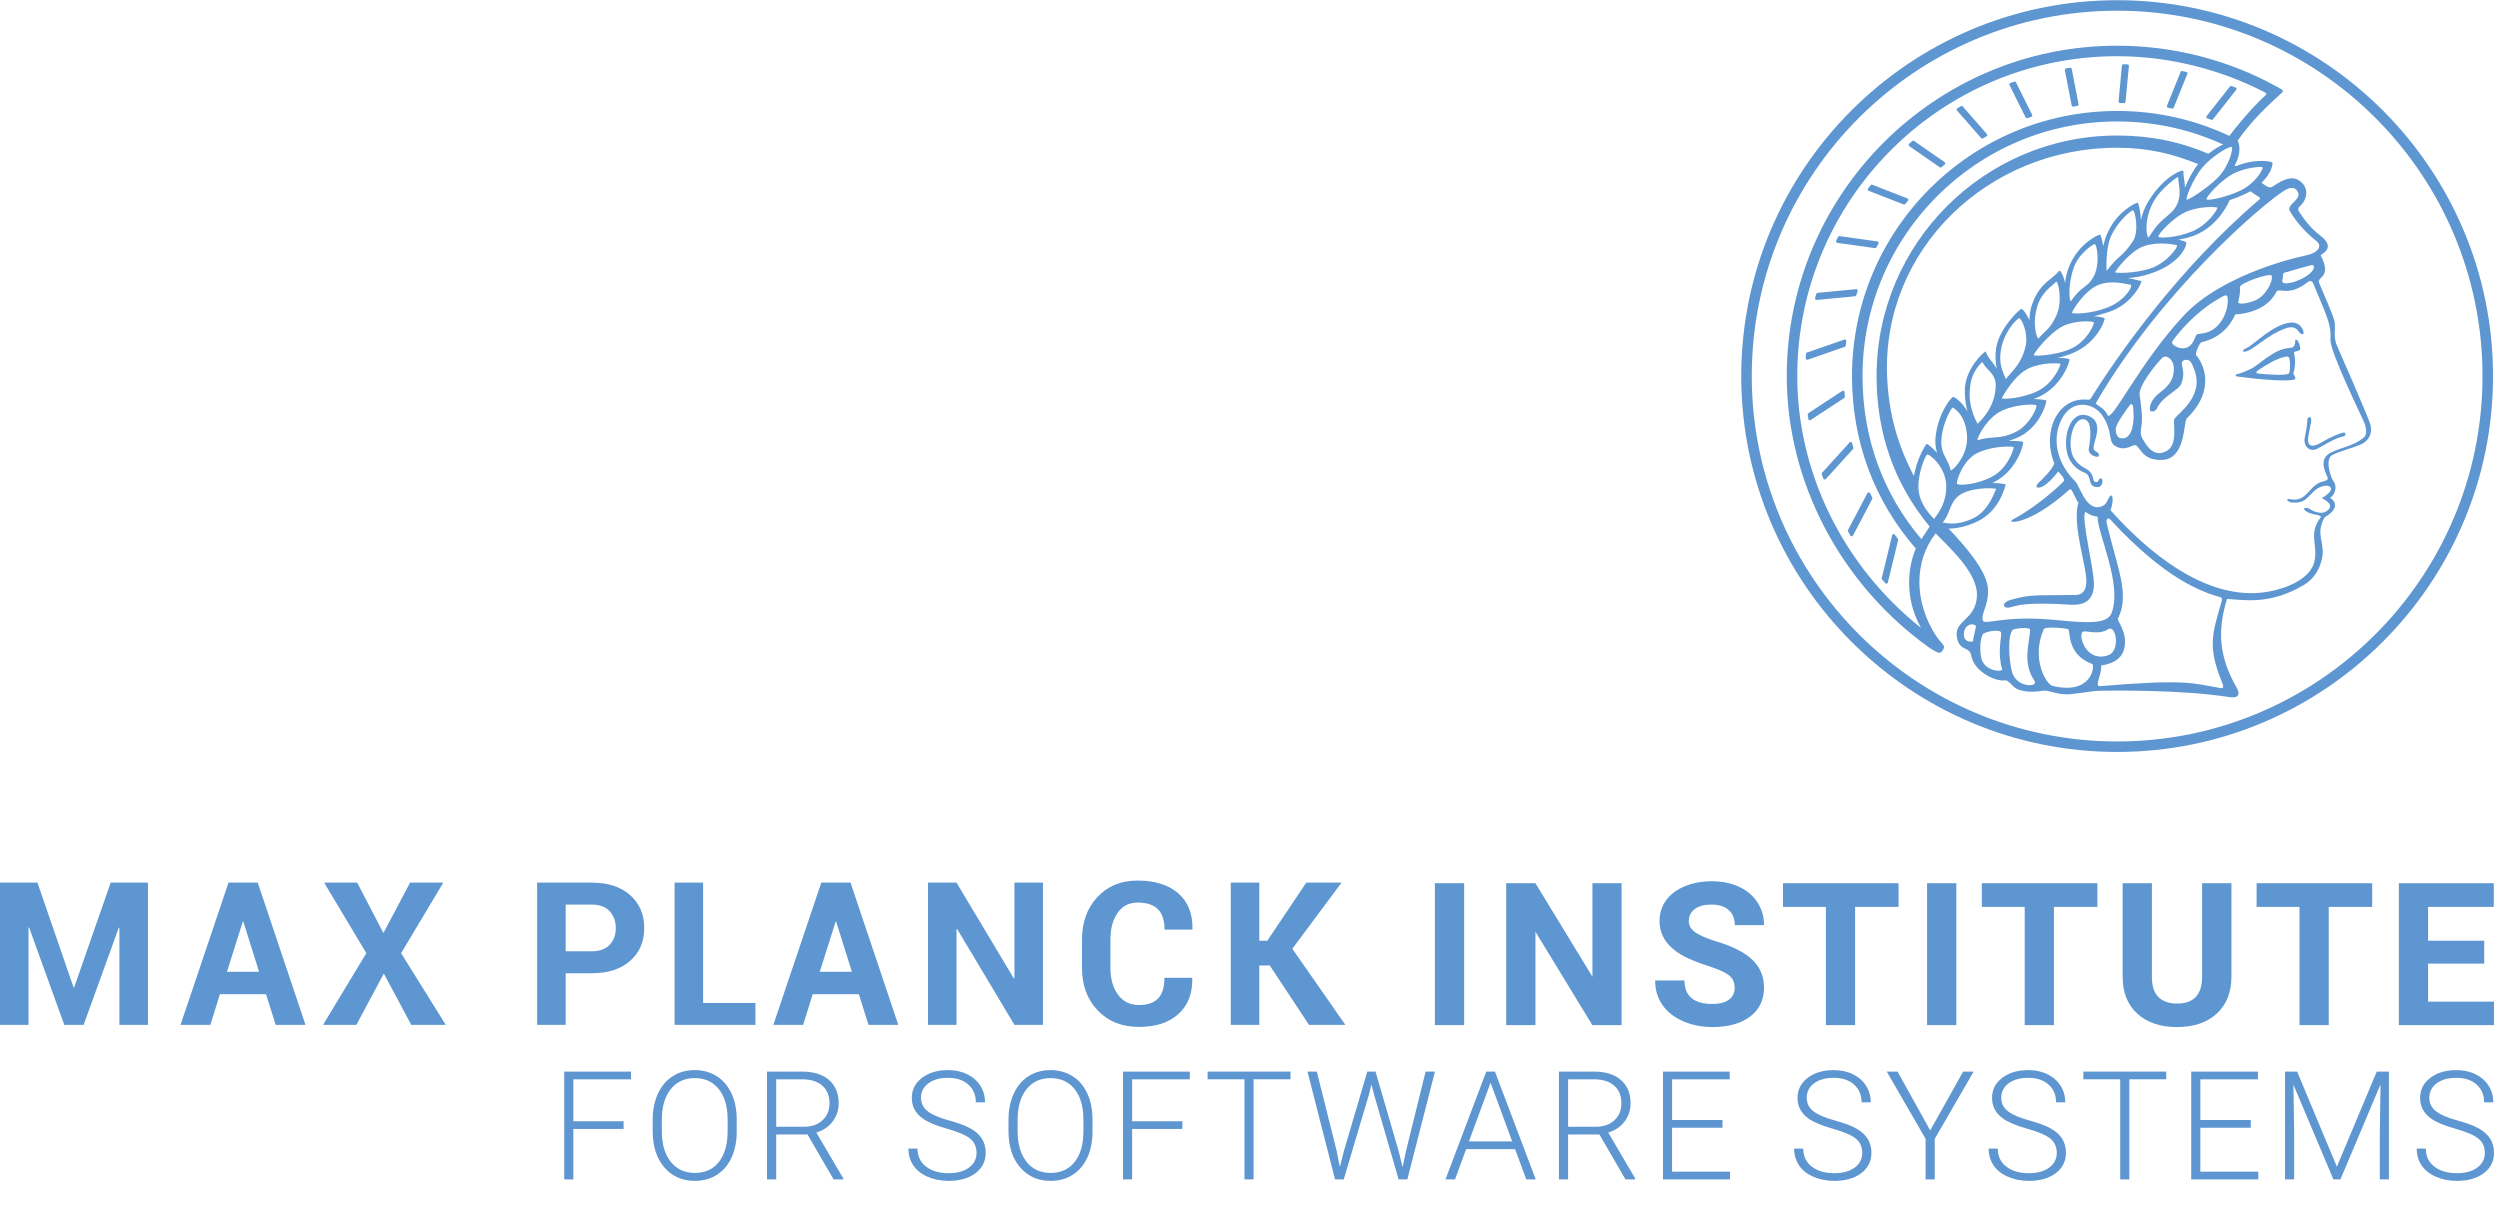 <?xml version="1.0" encoding="UTF-8"?>
<svg id="MPI-SWS-Logo-compact" xmlns="http://www.w3.org/2000/svg" viewBox="0 0 209.266 102.16">
	<g id="MAX_PLANCK_INSTITUTE">
		<path d="M177.218.017c-17.351,0-31.465,14.114-31.465,31.462,0,17.35,14.114,31.464,31.465,31.464,17.349,0,31.465-14.114,31.465-31.464C208.682,14.132,194.567.017,177.218.017ZM177.218,62.065c-16.865,0-30.584-13.72-30.584-30.586,0-16.863,13.719-30.583,30.584-30.583,16.863,0,30.584,13.72,30.584,30.583,0,16.866-13.721,30.586-30.584,30.586Z" style="fill:#5D96D1;"/>
		<path d="M195.679,29.075c-.436-.911-.137-1.508-.267-2.174-.096-.491-.826-2.109-1.292-3.229-.219-.527,1.128-.398.133-2.303-.028-.057,1.384-.578-.028-1.649-.79-.599-1.346-1.336-1.782-2-.061-.092-.118-.275.009-.389.798-.71.815-1.731-.052-2.253-.626-.377-1.344.005-2.005.434-.217.141-.327.227-.554.135-.116-.047-.339-.204-.539-.342.815-.788.973-1.565.909-1.694-.043-.087-1.382-.388-3.039.298-.036-.021-.075-.042-.117-.065.682-1.181.299-2.013.248-2.071-.001-.001-.003-.001-.004-.002,1.242-1.734,2.475-2.888,3.694-3.996.001-.001.027-.029.027-.03.08-.08.109-.17-.043-.265-.128-.081-.164-.1-.32-.185-4.085-2.274-8.74-3.469-13.441-3.469-15.249,0-27.653,12.407-27.653,27.653,0,8.834,4.483,17.355,11.808,22.648.488.353.827.487.827.487.121.042.247.041.324-.059l.108-.142c.07-.09.097-.176.097-.254,0-.202-.292-.383-.635-.891-.99-1.469-1.428-3.139-1.428-4.538,0-1.53.466-2.922,1.361-4.083,1.104,1.15,3.511,3.265,3.459,5.188-.059,2.161-2.08,2.054-1.644,3.675.274,1.017,1.034.598,1.166,1.369.228,1.336,2.025,2.191,2.808,2.073.19-.028.351.129.726.509.535.543,1.849.469,2.433.362.555-.101,1.252.405,2.411.277,1.452-.16,1.821-.272,2.441-.281,1.049-.015,6.754-.1,10.81.535.699.11.921-.206.608-.751-1.47-2.56-1.674-4.734-.826-7.472,1.498.101,3.652.506,6.488-1.198,1.006-.605,1.569-1.894,1.52-2.854-.032-.623-.305-1.412-.143-2.019.217-.816.375-.797.611-.962,1.083-.762.301-1.366.134-1.427.327-.133.686-.845.308-1.374-.194-.206-.784-1.864-.103-2.209.734-.373,1.572-.531,2.416-.901.58-.242,1.043-.918.712-1.816-.397-1.079-2.612-6.154-2.68-6.296ZM165.149,53.695c-.212.042-.891.068-.739-.825.094-.551.692-.782.995-.469-.065.428-.212.846-.256,1.294ZM191.218,15.951c.358-.225.742-.321.969-.097.786.777-.853,1.213-.512,1.81.559.979,1.45,1.916,2.236,2.521.37.284.423.925-.989,1.217-1.421.294-7.082,1.786-10.068,4.95-3.739,3.962-6.116,9.093-6.44,8.387-.327-.711-1.076-.826-.959-1.027,5.368-9.251,13.782-16.515,15.762-17.761ZM193.68,22.449c-.308.882-2.746,1.666-2.631,1.046.052-.28.006-.648.192-.68.27-.046,1.041-.315,2.238-.622.12-.031.277.037.201.256ZM187.496,24.051c-.062-.361,2.559-1.242,2.65-.981.168.481-.542,1.774-1.419,2.097-.997.367-1.411.258-1.373.116.069-.261.199-.9.142-1.232ZM181.413,37.717c-1.205.739-1.859-.673-2.03-.92-.074-.106-.265-.417-.161-.948.082-.418.152-.986-.123-2.786-.121-.792,1.517-2.756,1.886-3.099.383-.357.94.178.976.758.069,1.102-.55,1.682-1.182,2.152-.775.577-.923,1.329-.775,1.53.058.078.405.081.558-.245.467-.994,1.802-1.495,2.015-2.015.333-.813.089-1.335.057-1.677-.028-.299.263-.374.483-.341.284.043.41.428.554.803.863,2.248-1.308,3.608-1.658,4.14-.161.245.337,2.074-.6,2.648ZM183.231,28.998c-.646.439-1.577-.156-1.391-.421,1.2-1.713,2.799-2.905,3.439-3.303,1.028-.64,1.137-.685,1.191-.323.032.218.043,1.338-.785,2.248-.687.754-1.376.691-1.73.77-.239.054-.225.691-.723,1.029ZM177.46,36.674c-.296-.065-.407-.644-.347-.873.134-.509.916-1.562,1.198-1.931.07-.092.214-.007.23.104.171,1.222-.001,2.938-1.08,2.701ZM187.1,14.46c1.083-.487,2.131-.495,2.244-.482.246.029-.547,1.44-1.961,2.046-1.457.625-2.545.739-2.669.678-.186-.092,1.235-1.723,2.387-2.242ZM162.142,37.908c-.432-.497-.834-.77-.875-.741-.12.084-.82,1.281-1.062,2.679-1.364-2.608-2.12-5.244-2.243-8.366-.418-10.608,8.466-19.151,19.308-19.113,2.473.009,4.507.466,6.728,1.368-.497.622-.858,1.366-1.103,1.99-.011-.575-.162-1.022-.12-1.381.026-.221-1.536.265-2.923,2.474-.322.512-.521,1.078-.646,1.601-.029-.829-.223-1.474-.28-1.459-.142.039-1.725.692-2.551,2.626-.145.339-.25.688-.328,1.027-.069-.59-.221-.978-.269-.976-.104.004-1.763.687-2.581,2.674-.19.462-.291.935-.338,1.373-.147-.692-.415-1.115-.499-1.008-.573.727-1.692,1.049-2.286,2.88-.14.43-.196.86-.202,1.26-.247-.62-.593-.977-.673-.96-.162.034-1.852,1.64-2.105,3.259-.1.638-.054,1.232.045,1.73-.323-.522-.753-.904-.927-1.436-.266.142-1.697,1.488-1.743,3.211-.018.67.082,1.3.22,1.831-.476-.864-1.151-1.27-1.226-1.224-.124.076-1.192,1.232-1.441,3.307-.058.486.001.952.119,1.374ZM184.34,14.034c.853-1.011,2.301-1.825,2.464-1.725.166.102-.243,1.665-1.178,2.584-.944.929-2.404,1.834-2.574,1.823-.17-.011.52-1.772,1.288-2.682ZM181.573,17.938c-.828.671-1.204,1.117-1.687,1.904-.165.268-.566-1.49.51-3.178.659-1.034,1.972-1.961,1.943-1.838-.095.412.636,1.975-.766,3.112ZM178.537,20.189c-1.014,1.511-1.071.995-2.181,2.473-.061.081-.083-1.929.313-2.814.624-1.396,1.706-2.217,1.868-2.246.161-.028.559,1.753,0,2.587ZM175.219,23.212c-.521.91-.996.701-1.863,1.992-.096.142-.325-1.068.195-2.703.401-1.26,1.641-2.044,1.773-2.075.199-.047.515,1.704-.104,2.786ZM172.129,26.414c-.531,1.156-.872,1.194-1.488,1.914-.106.124-.567-1.099-.12-2.636.358-1.23,1.182-1.685,1.581-2.102.157-.165.593,1.595.029,2.824ZM169.616,28.395c0,.353-.044.554-.144.899-.378,1.301-1.145,1.849-1.562,2.437-.167-.385-.474-.93-.477-1.756-.004-1.573.954-2.913,1.554-3.336.228-.009.629.947.629,1.756ZM167.057,32.232c-.029,1.829-1.177,2.901-1.52,3.241-.213-.362-.632-1.295-.661-2.274-.055-1.885.724-2.554,1.062-2.918.161.54,1.134.968,1.119,1.952ZM163.434,34.108c.527.265,1.163,1.033,1.222,2.454.06,1.427-.962,2.634-1.361,2.824-.278-1.09-.805-1.318-.796-2.4.011-1.182.61-2.48.935-2.878ZM165.616,37.87c1.372-.597,2.87-.505,2.933-.447.063.058-.438,1.746-1.772,2.462-1.332.713-2.835.78-2.972.61-.076-.095.439-2.028,1.811-2.625ZM165.511,36.856c.085-.455.899-1.963,2.123-2.507h0c1.226-.547,2.645-.506,2.807-.439.161.066-.51,1.674-1.744,2.265-1.381.661-1.934.275-3.185.682ZM167.569,33.322c.057-.139,1.055-1.932,2.228-2.482,1.163-.545,2.568-.429,2.664-.398.096.031-.534,1.617-1.865,2.277-1.315.654-3.083.742-3.027.604ZM170.242,29.74c-.096-.073,1.321-1.926,2.503-2.473,1.04-.481,2.399-.379,2.512-.303.114.076-.554,1.636-1.925,2.236-1.307.573-2.995.613-3.091.54ZM173.446,26.196c-.079-.039,1.003-1.882,2.218-2.35,1.161-.446,2.311-.042,2.664-.019.284.019-.398,1.355-1.991,1.942-1.328.49-2.688.527-2.892.426ZM177.043,22.784c.021-.086,1.21-1.76,2.435-2.185,1.166-.403,2.592-.133,2.745-.068.153.064-.825,1.525-2.323,1.975-1.347.405-2.879.364-2.857.279ZM180.675,19.832c-.157-.11,1.278-1.715,2.447-2.159,1.143-.434,2.377-.354,2.476-.297.099.057-.748,1.447-2.126,2.006-1.296.525-2.64.561-2.796.451ZM160.799,52.558c-6.479-5.161-10.356-12.953-10.356-21.079,0-14.762,12.01-26.774,26.775-26.774,4.307,0,8.628,1.079,12.42,3.054.076.04.089.144.024.2-1.115.973-2.661,2.881-3.051,3.415-2.948-1.381-6.104-2.086-9.393-2.086-12.236,0-22.193,9.954-22.193,22.19,0,5.46,1.851,10.441,5.341,14.437-.201.465-.557,1.481-.557,2.827,0,1.114.206,2.395.991,3.814ZM160.842,45.112c-.005.004-.009.008-.013.012-3.224-3.797-4.924-8.5-4.924-13.645,0-11.752,9.56-21.311,21.312-21.311,3.101,0,6.08.648,8.869,1.926-.367.171-.79.421-1.225.778-2.453-1.039-4.923-1.527-7.644-1.527-11.102,0-20.136,9.032-20.136,20.134,0,4.815,1.502,9.046,4.445,12.597-.171.259-.41.622-.684,1.036ZM161.904,43.44c-.39-.37-1.234-1.302-1.315-2.503-.004-.059-.006-.117-.006-.175-.003-1.291.567-2.561.71-2.703.142-.142,1.599.991,1.621,2.615.019,1.408-.626,2.217-1.01,2.765ZM164.307,41.281c1.157-.549,2.882-.417,2.787-.341-.095.076-.549,1.752-1.853,2.407-1.301.653-2.163.477-2.631.389.702-.767.554-1.91,1.697-2.454ZM165.872,55.2c-.196-.79-.118-1.877.152-2.17.519-.253,1.469-.351,1.485-.048.026.484-.326,1.631.088,3.061-.095.225-1.39.128-1.725-.844ZM165.958,51.888c-.102-.595.47-1.166.458-2.463-.015-1.591-1.978-3.774-3.307-5.177.624-0,1.441-.148,2.358-.573,1.978-.916,2.367-3.02,2.424-3.105.026-.04-.442-.132-1.116-.141.073-.035.146-.072.22-.112,1.935-1.038,2.442-3.281,2.35-3.331-.037-.02-.519-.095-1.194-.078.189-.063.384-.135.586-.215,2.047-.814,2.62-3.092,2.547-3.166-.032-.032-.441-.114-1.038-.13.181-.07.367-.151.556-.245,1.87-.929,2.518-3.019,2.421-3.088-.042-.03-.422-.104-.975-.112.416-.091.871-.23,1.349-.439,2.003-.878,2.651-2.794,2.564-2.876-.037-.035-.377-.129-.887-.17.4-.09.836-.212,1.302-.371,1.982-.677,2.782-2.571,2.664-2.582-.268-.025-.636-.155-1.113-.238.54-.035,1.169-.133,1.957-.4,2.14-.723,2.899-2.012,2.937-2.571.003-.036-.256-.149-.673-.24.491-.089.983-.211,1.389-.375,1.999-.809,2.831-2.774,2.896-2.936.364-.118.755-.266,1.165-.452.208-.094.399-.194.575-.297.098.074.253.186.485.335.302.194.409.24.259.367-6.802,5.795-11.899,13.114-14.123,16.671-.062.1-.18.082-.368.07-2.383-.158-3.733,2.678-2.667,5.336-.135.541-1.266,1.585-1.351,1.66-.085.076-.313.408.074.373.556-.05,1.267-.941,1.607-1.342.141.176.665.612.413.86-2.025,1.987-4.029,3.056-4.186,3.133-.758.37,1.265.626,4.712-2.491.203-.183.444.719.751,1.106-.592,1.954.867,5.726.64,6.91-.04.207-.163.792-.852.806-3.416.07-3.752-.087-5.489.426-.811.239-.598.774-.009.614.666-.181,1.365-.452,5.064-.221.903.056,1.937-.183,1.943-1.709.006-1.384-1.093-5.51-.722-6.075.491.369.846.384,1.033.417-.049,1.346,2.118,5.694,1.153,8.093-.359.891-1.932.825-4.623.558-4.58-.454-6.065.537-6.159-.012ZM176.478,54.846c-1.781.618-2.484-1.466-2.191-1.915.176-.27,1.301.306,2.176-.258.675-.435,1.047,1.815.015,2.173ZM168.391,56.147c-.25-1.102-.349-3.013.109-3.439.09-.084,1.462-.281,1.437.033-.105,1.316-.637,2.786.365,4.25.375.547-1.576.635-1.911-.844ZM171.789,57.407c-.479-.119-1.799-2.221-.724-4.728.114-.265,1.761-.1,2.037-.017s-.226,2.054,2.036,2.928c.231.089-.01,2.645-3.349,1.817ZM185.947,50.403c-.765,2.648-1.151,3.705-.001,6.581.153.382.268.67-.068.613-2.315-.397-2.815-.777-10.084-.161-.523.044.171-1.014.085-1.734.663-.085,1.725-.389,1.95-1.47.273-1.312-.641-2.275-.545-2.463,1.031-2.01-.067-4.237-.938-7.969-.082-.35.121-.502.274-.337,4.671,5.054,7.646,6.059,9.255,6.537.16.048.128.229.072.403ZM197.89,36.598c-.976.863-2.476.934-3.082,1.486-.316.288-.459.74-.117,1.548.197.465.333.523-.337.702-1.087.291-1.237,1.719-2.621,1.457-.554-.105-.157.25.043.269.793.075,1.107-.148,1.384-.408.278-.26.648-.729,1.074-.89.439-.166.883-.155.89.174.006.251-.548.649-.781.757.283.148,1.15.589.41,1.091-.577.392-1.371-.151-1.485-.218-.171-.1-.498-.05-.389.083.428.523,1.576.386,1.37.663-1.06,1.425-.197,2.257-.519,3.689-.327,1.452-2.313,2.247-3.843,2.523-5.203.939-10.264-3.487-13.23-6.823.27-.633.235-1.459-.035-1.166-.256.277-.213.739-.832.895-1.192.301-1.706-1.77-2.075-2.132-1.449-1.42-2.024-3.425-1.158-5.179.874-1.772,2.69-1.417,3.415-.345.901,1.333.484,2.091.996,2.489.719.559,1.442.06,1.637.007.547-.149.505,1.298,2.375,1.231,2.01-.072,1.783-3.2,2.067-3.477,2.58-2.516,1.263-4.761.794-5.283-.126-.14.286-1.064.438-1.098,1.515-.335,2.371-1.303,2.833-2.326,0,0,2.516-.043,3.412-1.855.239-.484.981.467,2.661-.854.189-.149.368-.078.439.096,1.08,2.648,1.534,3.38,1.451,4.73-.061.982,2.62,6.432,2.815,6.903.218.525.25,1.04,0,1.262Z" style="fill:#5D96D1;"/>
		<path d="M191.835,26.998c-1.465.054-3.166,1.849-3.722,2.098-.583.261-.375.426-.036.303.73-.266,1.769-1.38,3.204-1.899,1.133-.41,1.06.523,1.486.472.199-.024-.085-1.005-.932-.974Z" style="fill:#5D96D1;"/>
		<path d="M192.166,28.434c-.121.029.128.654-.509.694-1.377.085-2.468,1.389-3.308,1.78-.839.391-1.014.385-1.139.418-.112.03-.07.174.022.186,3.511.469,4.86.341,4.89.213.057-.242-.195-.362-.143-.517.132-.391.198-1.132.048-1.641-.064-.24.52-.079.52-.403,0-.175-.176-.778-.382-.73ZM191.625,31.206c-.067.274-1.635.149-2.488.075-.203-.018-.544-.049.107-.437.512-.306,1.215-.821,2.136-.999.075-.015.223.009.26.181.095.431.053.9-.015,1.181Z" style="fill:#5D96D1;"/>
		<path d="M196.21,36.207c-.268-.004-1.35.491-1.756.749-.235.149-1.334.827-1.255-.245.028-.376.271-1.308.265-1.562-.009-.388-.32-.234-.325-.005-.013.538-.121.947-.232,1.578-.095.54.374,1.208,1.104.82.605-.322,1.431-.877,2.163-1.017.187-.036.22-.315.035-.318Z" style="fill:#5D96D1;"/>
		<path d="M175.872,40.044c-.208-.078-.15.351-.431.303-.368-.062-.059-.393-.539-.901-.238-.252-.837-.359-1.279-1.066-.7-1.119-.099-3.613.924-3.255.569.199.469,1.521.298,2.417-.105.552.753.824.831.631.131-.324-.316-.293-.418-.589-.157-.455,1.051-2.274-.528-2.801-1.153-.385-1.912,1.067-1.773,2.673.117,1.354,1.018,1.914,1.532,2.105.695.258.168,1.21,1.106,1.214.415.002.501-.646.277-.73Z" style="fill:#5D96D1;"/>
		<path d="M185.098,10.026c.049.018.105.003.137-.039l1.95-2.467c.05-.064.026-.158-.049-.189-.109-.045-.22-.089-.331-.132-.05-.019-.107-.004-.141.038l-1.959,2.478c-.052.066-.024.163.055.19.112.04.225.08.337.121Z" style="fill:#5D96D1;"/>
		<path d="M181.479,9.02c.112.021.224.044.336.067.058.012.116-.019.138-.073l1.142-2.825c.028-.07-.013-.148-.086-.165-.127-.028-.253-.055-.38-.081-.035-.007-.07.011-.083.044-.145.358-.94,2.327-1.158,2.869-.029.071.015.15.091.165Z" style="fill:#5D96D1;"/>
		<path d="M177.458,8.625c.113.001.227.003.339.006.064.002.118-.046.124-.11l.282-2.999c.007-.07-.048-.132-.118-.134-.114-.004-.228-.006-.343-.009-.064-.001-.118.047-.124.111l-.281,3.002c-.007.071.049.132.12.133Z" style="fill:#5D96D1;"/>
		<path d="M173.55,8.919c.112-.018.223-.035.336-.051.069-.01.115-.075.102-.143l-.571-2.956c-.012-.064-.073-.108-.138-.098-.113.017-.226.035-.338.053-.068.011-.113.077-.1.144l.571,2.955c.012.065.074.107.139.097Z" style="fill:#5D96D1;"/>
		<path d="M169.559,9.832c.027.055.091.081.149.06.108-.037.216-.074.324-.111.07-.024.104-.103.071-.17l-1.353-2.716c-.027-.055-.092-.081-.15-.061-.109.038-.217.076-.325.116-.069.025-.1.104-.068.17l1.352,2.712Z" style="fill:#5D96D1;"/>
		<path d="M165.831,11.555c.038.043.101.054.151.025.1-.057.201-.113.302-.168.069-.037.085-.128.034-.187l-2.024-2.312c-.039-.044-.103-.055-.154-.025-.1.059-.199.118-.298.178-.065.039-.079.128-.029.185l2.018,2.304Z" style="fill:#5D96D1;"/>
		<path d="M162.366,14.002c.045.031.105.029.148-.007.09-.076.181-.151.272-.225.063-.051.059-.148-.007-.194l-2.558-1.777c-.046-.032-.108-.029-.15.008-.088.077-.177.155-.264.234-.058.053-.052.146.012.191l2.548,1.77Z" style="fill:#5D96D1;"/>
		<path d="M159.346,17.113c.049.019.105.004.138-.037.075-.092.15-.184.227-.275.054-.064.029-.162-.049-.192l-2.941-1.145c-.05-.02-.108-.004-.141.039-.073.094-.145.188-.216.283-.049.065-.022.158.054.187l2.928,1.14Z" style="fill:#5D96D1;"/>
		<path d="M153.789,20.329l3.152.44c.051.007.1-.018.124-.063.057-.107.115-.213.173-.318.042-.075-.005-.168-.089-.18l-3.168-.441c-.052-.007-.103.019-.126.066-.053.107-.106.214-.159.322-.036.074.011.163.093.174Z" style="fill:#5D96D1;"/>
		<path d="M152.065,25.107l3.214-.308c.049-.005.09-.038.105-.085.036-.117.074-.234.112-.35.028-.084-.04-.168-.127-.16l-3.233.308c-.051.005-.093.04-.106.089-.032.117-.064.235-.094.353-.021.082.046.16.13.152Z" style="fill:#5D96D1;"/>
		<path d="M154.504,28.927c.014-.125.029-.25.045-.374.011-.09-.075-.161-.161-.131l-3.133,1.089c-.046.016-.079.058-.082.107-.009.123-.016.246-.023.37-.005.087.081.15.162.122l3.111-1.082c.044-.015.076-.055.081-.101Z" style="fill:#5D96D1;"/>
		<path d="M154.425,33.204c-.009-.129-.018-.258-.026-.388-.005-.094-.11-.147-.188-.095l-2.837,1.863c-.039.026-.06.072-.054.118.016.125.033.249.051.374.013.088.114.133.188.084l2.811-1.847c.037-.024.058-.066.054-.11Z" style="fill:#5D96D1;"/>
		<path d="M155.135,37.479c-.035-.131-.067-.262-.099-.394-.023-.095-.143-.126-.209-.054l-2.308,2.542c-.03.033-.04.08-.025.122.042.122.085.244.128.366.031.087.144.109.206.041l2.28-2.51c.028-.03.038-.073.027-.113Z" style="fill:#5D96D1;"/>
		<path d="M156.315,41.273l-1.627,3.096c-.02.037-.019.082.002.119.067.115.135.231.205.345.049.081.169.077.213-.007l1.61-3.063c.018-.035.019-.076.001-.111-.063-.125-.125-.25-.186-.376-.043-.09-.171-.091-.217-.003Z" style="fill:#5D96D1;"/>
		<path d="M158.604,44.753c-.061-.084-.192-.057-.217.044l-.872,3.595c-.009.038 0.0.079.026.109.091.105.182.21.274.314.065.074.187.043.21-.052l.861-3.554c.009-.035.001-.073-.021-.102-.088-.117-.176-.235-.262-.353Z" style="fill:#5D96D1;"/>
		<g id="FOR_SOFTWARE_SYSTEMS">
			<rect y="89.204" width="209.266" height="9.589" style="fill:none;"/>
			<path d="M52.199,94.501h-4.207v4.22h-.763v-9.021h5.59v.645h-4.827v3.513h4.207v.645Z" style="fill:#5D96D1;"/>
			<path d="M61.669,94.7c0,.83-.144,1.56-.431,2.188s-.697,1.111-1.23,1.45c-.532.339-1.148.508-1.847.508-1.053,0-1.904-.377-2.553-1.131s-.973-1.771-.973-3.052v-.93c0-.821.146-1.55.437-2.184.292-.635.704-1.122,1.236-1.463.533-.341,1.146-.511,1.841-.511.693,0,1.306.167,1.837.502.531.334.94.808,1.23,1.419.289.611.439,1.319.452,2.125v1.078ZM60.907,93.721c0-1.087-.245-1.938-.737-2.554-.491-.615-1.165-.923-2.02-.923-.839,0-1.507.309-2.005.927-.498.617-.746,1.479-.746,2.587v.941c0,1.07.247,1.918.743,2.544s1.169.938,2.02.938c.863,0,1.537-.309,2.021-.927.483-.617.725-1.478.725-2.58v-.954Z" style="fill:#5D96D1;"/>
			<path d="M67.594,94.96h-2.621v3.761h-.769v-9.021h2.932c.962,0,1.714.232,2.255.699.541.466.812,1.118.812,1.956,0,.577-.169,1.087-.508,1.528s-.793.747-1.363.916l2.256,3.841v.081h-.812l-2.182-3.761ZM64.973,94.316h2.336c.641,0,1.155-.183,1.543-.547.389-.363.583-.835.583-1.414,0-.638-.203-1.132-.607-1.483-.405-.352-.973-.527-1.704-.527h-2.15v3.972Z" style="fill:#5D96D1;"/>
			<path d="M81.74,96.502c0-.499-.176-.895-.527-1.187-.351-.291-.993-.567-1.927-.83-.934-.262-1.615-.548-2.045-.858-.611-.438-.917-1.012-.917-1.723,0-.689.284-1.25.853-1.682.567-.432,1.294-.647,2.178-.647.599,0,1.135.115,1.607.347.474.231.84.554,1.101.967.26.413.39.874.39,1.382h-.768c0-.617-.211-1.113-.633-1.488-.421-.375-.987-.562-1.697-.562-.69,0-1.239.153-1.648.462s-.613.711-.613,1.207c0,.459.184.834.552,1.123.367.29.956.546,1.766.767.81.222,1.423.451,1.841.688.417.237.73.521.941.853.211.33.316.721.316,1.171,0,.71-.284,1.28-.853,1.71s-1.316.645-2.246.645c-.636,0-1.22-.113-1.75-.341-.531-.228-.934-.545-1.209-.954-.274-.409-.412-.878-.412-1.407h.763c0,.637.237,1.139.712,1.506.476.368,1.107.552,1.896.552.702,0,1.267-.155,1.691-.465.426-.31.639-.721.639-1.233Z" style="fill:#5D96D1;"/>
			<path d="M91.452,94.7c0,.83-.144,1.56-.431,2.188s-.697,1.111-1.23,1.45c-.532.339-1.148.508-1.847.508-1.053,0-1.904-.377-2.553-1.131s-.973-1.771-.973-3.052v-.93c0-.821.146-1.55.437-2.184.292-.635.704-1.122,1.236-1.463.533-.341,1.146-.511,1.841-.511.693,0,1.306.167,1.837.502.531.334.94.808,1.23,1.419.289.611.439,1.319.452,2.125v1.078ZM90.689,93.721c0-1.087-.245-1.938-.737-2.554-.491-.615-1.165-.923-2.02-.923-.839,0-1.507.309-2.005.927-.498.617-.746,1.479-.746,2.587v.941c0,1.07.247,1.918.743,2.544s1.169.938,2.02.938c.863,0,1.537-.309,2.021-.927.483-.617.725-1.478.725-2.58v-.954Z" style="fill:#5D96D1;"/>
			<path d="M98.975,94.501h-4.207v4.22h-.763v-9.021h5.59v.645h-4.827v3.513h4.207v.645Z" style="fill:#5D96D1;"/>
			<path d="M108.024,90.344h-3.092v8.377h-.762v-8.377h-3.086v-.645h6.939v.645Z" style="fill:#5D96D1;"/>
			<path d="M111.874,96.286l.279,1.4.341-1.338,1.958-6.648h.688l1.934,6.648.334,1.351.298-1.413,1.63-6.586h.78l-2.312,9.021h-.73l-2.045-7.058-.229-.893-.223.893-2.095,7.058h-.731l-2.305-9.021h.781l1.647,6.586Z" style="fill:#5D96D1;"/>
			<path d="M126.823,96.187h-4.096l-.93,2.534h-.8l3.414-9.021h.726l3.414,9.021h-.793l-.936-2.534ZM122.962,95.542h3.618l-1.81-4.914-1.809,4.914Z" style="fill:#5D96D1;"/>
			<path d="M133.881,94.96h-2.621v3.761h-.769v-9.021h2.932c.962,0,1.714.232,2.255.699.541.466.812,1.118.812,1.956,0,.577-.169,1.087-.508,1.528s-.793.747-1.363.916l2.256,3.841v.081h-.812l-2.182-3.761ZM131.26,94.316h2.336c.641,0,1.155-.183,1.543-.547.389-.363.583-.835.583-1.414,0-.638-.203-1.132-.607-1.483-.405-.352-.973-.527-1.704-.527h-2.15v3.972Z" style="fill:#5D96D1;"/>
			<path d="M144.183,94.396h-4.22v3.681h4.852v.645h-5.614v-9.021h5.583v.645h-4.82v3.407h4.22v.645Z" style="fill:#5D96D1;"/>
			<path d="M155.88,96.502c0-.499-.176-.895-.527-1.187-.351-.291-.993-.567-1.927-.83-.934-.262-1.615-.548-2.045-.858-.611-.438-.917-1.012-.917-1.723,0-.689.284-1.25.853-1.682.567-.432,1.294-.647,2.178-.647.599,0,1.135.115,1.607.347.474.231.84.554,1.101.967.26.413.39.874.39,1.382h-.768c0-.617-.211-1.113-.633-1.488-.421-.375-.987-.562-1.697-.562-.69,0-1.239.153-1.648.462s-.613.711-.613,1.207c0,.459.184.834.552,1.123.367.29.956.546,1.766.767.81.222,1.423.451,1.841.688.417.237.73.521.941.853.211.33.316.721.316,1.171,0,.71-.284,1.28-.853,1.71s-1.316.645-2.246.645c-.636,0-1.22-.113-1.75-.341-.531-.228-.934-.545-1.209-.954-.274-.409-.412-.878-.412-1.407h.763c0,.637.237,1.139.712,1.506.476.368,1.107.552,1.896.552.702,0,1.267-.155,1.691-.465.426-.31.639-.721.639-1.233Z" style="fill:#5D96D1;"/>
			<path d="M161.571,94.62l2.757-4.92h.88l-3.259,5.626v3.396h-.763v-3.396l-3.253-5.626h.905l2.732,4.92Z" style="fill:#5D96D1;"/>
			<path d="M172.163,96.502c0-.499-.176-.895-.527-1.187-.351-.291-.993-.567-1.927-.83-.934-.262-1.615-.548-2.045-.858-.611-.438-.917-1.012-.917-1.723,0-.689.284-1.25.853-1.682.567-.432,1.294-.647,2.178-.647.599,0,1.135.115,1.607.347.474.231.84.554,1.101.967.26.413.39.874.39,1.382h-.768c0-.617-.211-1.113-.633-1.488-.421-.375-.987-.562-1.697-.562-.69,0-1.239.153-1.648.462s-.613.711-.613,1.207c0,.459.184.834.552,1.123.367.29.956.546,1.766.767.81.222,1.423.451,1.841.688.417.237.73.521.941.853.211.33.316.721.316,1.171,0,.71-.284,1.28-.853,1.71s-1.316.645-2.246.645c-.636,0-1.22-.113-1.75-.341-.531-.228-.934-.545-1.209-.954-.274-.409-.412-.878-.412-1.407h.763c0,.637.237,1.139.712,1.506.476.368,1.107.552,1.896.552.702,0,1.267-.155,1.691-.465.426-.31.639-.721.639-1.233Z" style="fill:#5D96D1;"/>
			<path d="M181.329,90.344h-3.092v8.377h-.762v-8.377h-3.086v-.645h6.939v.645Z" style="fill:#5D96D1;"/>
			<path d="M188.402,94.396h-4.22v3.681h4.852v.645h-5.614v-9.021h5.583v.645h-4.82v3.407h4.22v.645Z" style="fill:#5D96D1;"/>
			<path d="M192.284,89.7l3.327,7.962,3.34-7.962h1.017v9.021h-.763v-3.929l.062-4.027-3.358,7.956h-.589l-3.347-7.925.062,3.972v3.953h-.763v-9.021h1.011Z" style="fill:#5D96D1;"/>
			<path d="M207.994,96.502c0-.499-.176-.895-.527-1.187-.351-.291-.993-.567-1.927-.83-.934-.262-1.615-.548-2.045-.858-.611-.438-.917-1.012-.917-1.723,0-.689.284-1.25.853-1.682.567-.432,1.294-.647,2.178-.647.599,0,1.135.115,1.607.347.474.231.84.554,1.101.967.26.413.39.874.39,1.382h-.768c0-.617-.211-1.113-.633-1.488-.421-.375-.987-.562-1.697-.562-.69,0-1.239.153-1.648.462s-.613.711-.613,1.207c0,.459.184.834.552,1.123.367.29.956.546,1.766.767.81.222,1.423.451,1.841.688.417.237.73.521.941.853.211.33.316.721.316,1.171,0,.71-.284,1.28-.853,1.71s-1.316.645-2.246.645c-.636,0-1.22-.113-1.75-.341-.531-.228-.934-.545-1.209-.954-.274-.409-.412-.878-.412-1.407h.763c0,.637.237,1.139.712,1.506.476.368,1.107.552,1.896.552.702,0,1.267-.155,1.691-.465.426-.31.639-.721.639-1.233Z" style="fill:#5D96D1;"/>
		</g>
		<polygon id="M" points="6.207 82.655 6.158 82.655 3.133 73.88 0 73.88 0 85.787 2.389 85.787 2.389 77.642 2.437 77.634 5.381 85.787 7 85.787 9.944 77.65 9.994 77.658 9.994 85.787 12.382 85.787 12.382 73.88 9.266 73.88 6.207 82.655" style="fill:#5D96D1;"/>
		<path id="A" d="M21.573,73.88h-2.445l-4.015,11.907h2.494l.802-2.568h3.86l.809,2.568h2.494l-3.999-11.907ZM18.997,81.347l1.325-4.195h.049l1.316,4.195h-2.69Z" style="fill:#5D96D1;"/>
		<polygon id="X" points="37.313 85.787 33.575 79.785 37.108 73.88 34.328 73.88 32.096 78.1 29.896 73.88 27.132 73.88 30.665 79.785 27.041 85.787 29.83 85.787 32.128 81.493 34.426 85.787 37.313 85.787" style="fill:#5D96D1;"/>
		<path id="P" d="M52.748,74.927c-.785-.698-1.861-1.047-3.23-1.047h-4.555v11.907h2.389v-4.318h2.167c1.369,0,2.445-.346,3.23-1.038.785-.692,1.178-1.608,1.178-2.748,0-1.139-.393-2.058-1.178-2.756ZM51.031,79.085c-.343.363-.848.544-1.513.544h-2.167v-3.909h2.167c.671,0,1.177.187,1.517.56.341.373.511.846.511,1.419,0,.561-.172,1.024-.515,1.386Z" style="fill:#5D96D1;"/>
		<polygon id="L" points="63.233 83.955 58.856 83.955 58.856 73.88 56.467 73.88 56.467 85.787 63.233 85.787 63.233 83.955" style="fill:#5D96D1;"/>
		<path id="A-2" d="M68.749,73.88l-4.015,11.907h2.494l.802-2.568h3.86l.809,2.568h2.494l-3.999-11.907h-2.445ZM68.619,81.347l1.325-4.195h.049l1.316,4.195h-2.69Z" style="fill:#5D96D1;"/>
		<polygon id="N" points="80.066 77.764 80.115 77.757 84.915 85.787 87.303 85.787 87.303 73.88 84.915 73.88 84.915 81.894 84.867 81.903 80.066 73.88 77.678 73.88 77.678 85.787 80.066 85.787 80.066 77.764" style="fill:#5D96D1;"/>
		<path id="C" d="M98.624,74.772c-.818-.709-1.952-1.063-3.402-1.063-1.39,0-2.514.462-3.369,1.386-.856.924-1.284,2.111-1.284,3.561v2.364c0,1.455.439,2.643,1.317,3.561.878.919,2.031,1.378,3.459,1.378,1.401,0,2.5-.36,3.296-1.079.796-.72,1.183-1.715,1.161-2.985l-.016-.049h-2.315c0,.774-.175,1.348-.527,1.722-.351.373-.884.56-1.599.56-.752,0-1.34-.289-1.762-.867-.422-.578-.634-1.325-.634-2.24v-2.38c0-.91.201-1.653.601-2.228.401-.575.958-.863,1.673-.863.769,0,1.337.187,1.705.56.368.373.552.942.552,1.705h2.322l.016-.049c.022-1.286-.376-2.284-1.194-2.993Z" style="fill:#5D96D1;"/>
		<polygon id="K" points="112.297 73.88 109.344 73.88 106.082 78.746 105.411 78.746 105.411 73.88 103.023 73.88 103.023 85.787 105.411 85.787 105.411 80.815 106.286 80.815 109.573 85.787 112.615 85.787 108.175 79.417 112.297 73.88" style="fill:#5D96D1;"/>
		<path id="I" d="M122.558,85.808h-2.447v-11.878h2.447v11.878Z" style="fill:#5D96D1;"/>
		<path id="N-2" d="M135.738,85.808h-2.448l-4.764-7.815v7.815h-2.447v-11.878h2.447l4.772,7.832v-7.832h2.439v11.878Z" style="fill:#5D96D1;"/>
		<path id="S" d="M145.203,82.692c0-.462-.163-.817-.489-1.065-.326-.248-.914-.509-1.763-.783-.848-.274-1.52-.545-2.015-.811-1.349-.729-2.023-1.711-2.023-2.945,0-.642.181-1.214.543-1.717.361-.503.881-.896,1.558-1.179.678-.283,1.438-.425,2.28-.425.849,0,1.604.154,2.268.461.664.308,1.179.741,1.546,1.302.367.56.551,1.196.551,1.908h-2.447c0-.544-.171-.967-.514-1.269-.343-.302-.824-.452-1.444-.452-.598,0-1.062.126-1.395.379-.332.253-.498.586-.498.999,0,.387.194.71.584.972.389.261.961.505,1.717.733,1.393.419,2.406.939,3.043,1.559.636.62.954,1.393.954,2.316,0,1.028-.389,1.834-1.166,2.419-.778.585-1.825.877-3.141.877-.914,0-1.746-.167-2.497-.502-.75-.334-1.322-.792-1.717-1.374-.395-.582-.592-1.257-.592-2.023h2.456c0,1.31.783,1.966,2.35,1.966.581,0,1.036-.118,1.362-.354.326-.236.489-.567.489-.991Z" style="fill:#5D96D1;"/>
		<path id="T" d="M158.923,75.913h-3.638v9.896h-2.447v-9.896h-3.59v-1.982h9.675v1.982Z" style="fill:#5D96D1;"/>
		<path id="I-2" d="M163.756,85.808h-2.447v-11.878h2.447v11.878Z" style="fill:#5D96D1;"/>
		<path id="T-2" d="M175.564,75.913h-3.638v9.896h-2.447v-9.896h-3.59v-1.982h9.675v1.982Z" style="fill:#5D96D1;"/>
		<path id="U" d="M186.785,73.93v7.823c0,1.3-.407,2.328-1.22,3.084-.814.756-1.924,1.134-3.333,1.134-1.387,0-2.488-.367-3.304-1.102-.815-.733-1.231-1.742-1.248-3.026v-7.913h2.447v7.84c0,.777.186,1.345.559,1.701.373.356.888.534,1.546.534,1.376,0,2.075-.724,2.097-2.17v-7.905h2.456Z" style="fill:#5D96D1;"/>
		<path id="T-3" d="M198.568,75.913h-3.638v9.896h-2.447v-9.896h-3.59v-1.982h9.675v1.982Z" style="fill:#5D96D1;"/>
		<path id="E" d="M207.945,80.661h-4.699v3.182h5.515v1.966h-7.962v-11.878h7.945v1.982h-5.498v2.831h4.699v1.917Z" style="fill:#5D96D1;"/>
	</g>
</svg>